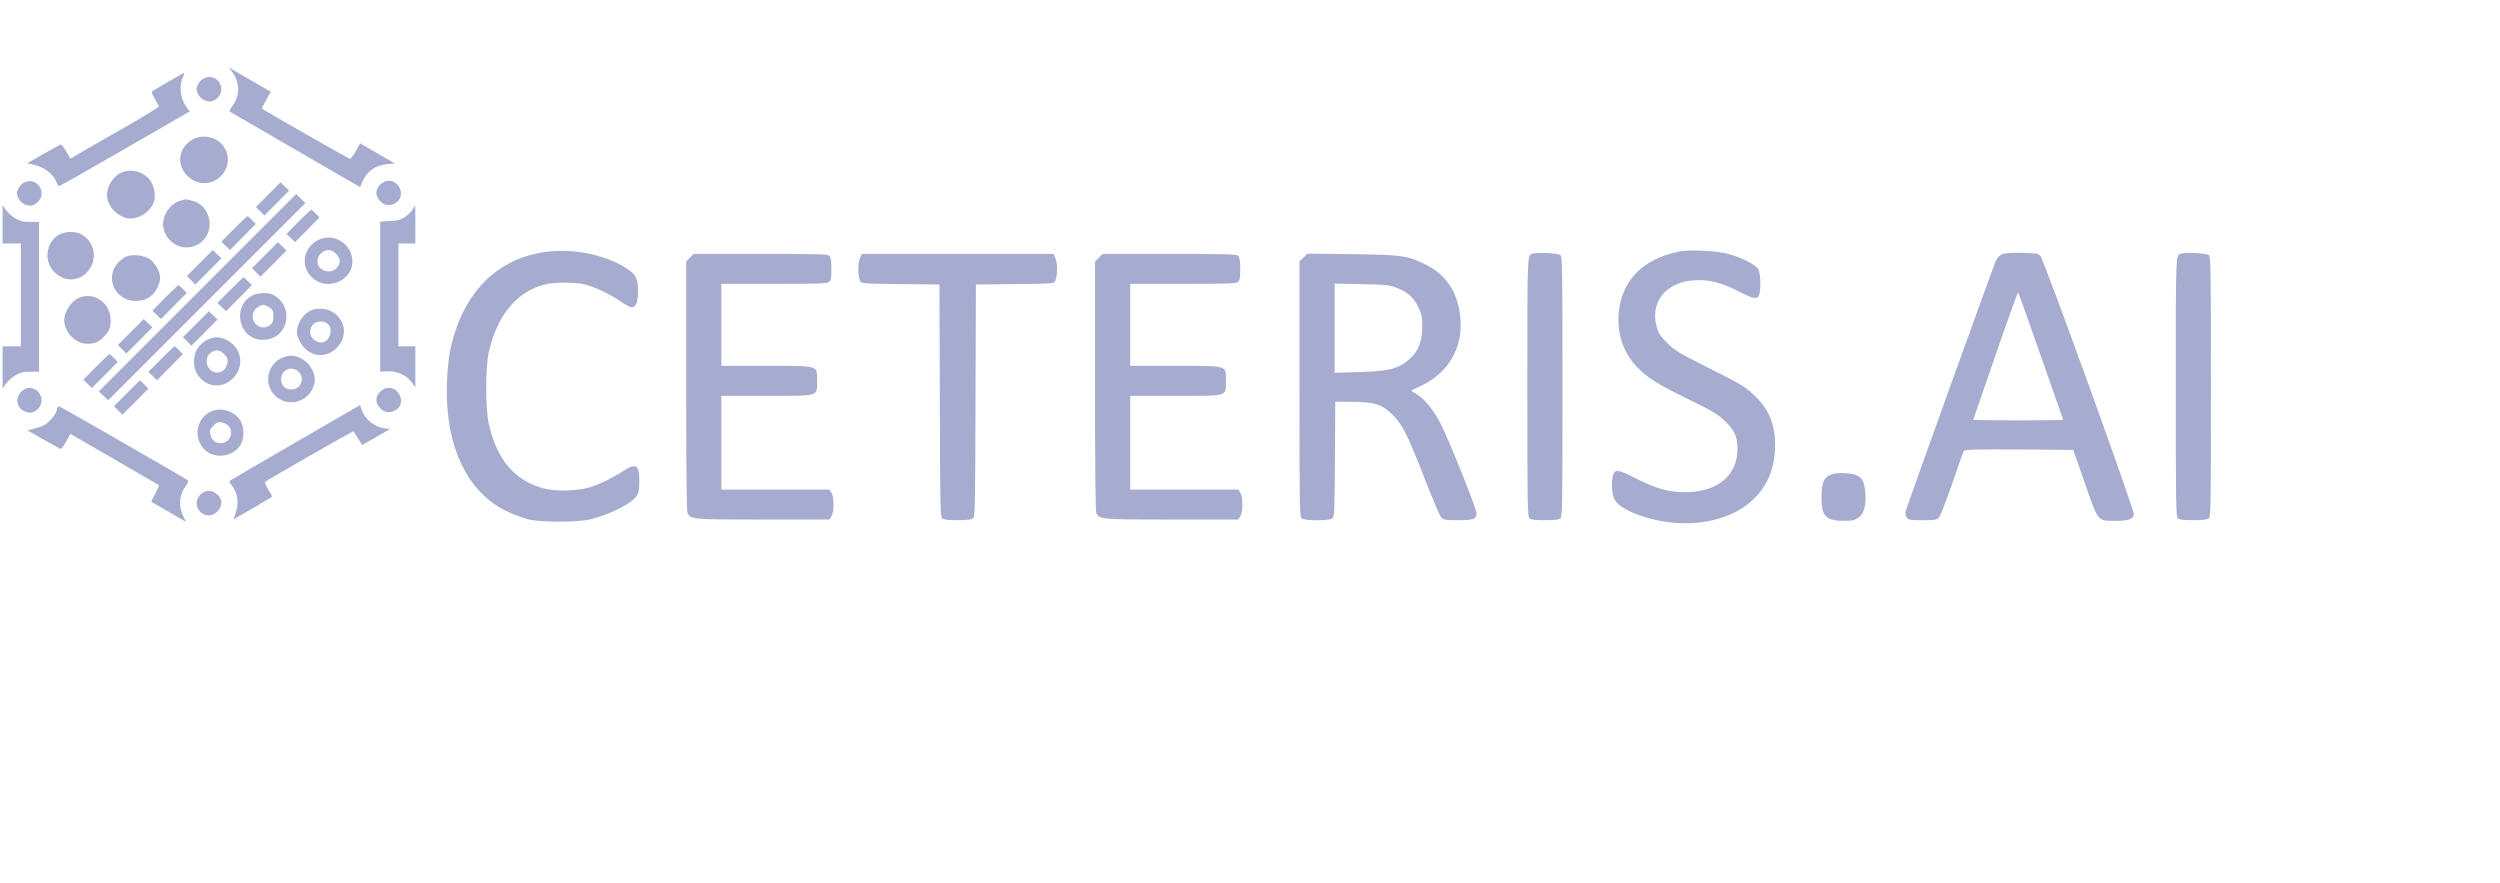 <?xml version="1.0" standalone="no"?>
<!DOCTYPE svg PUBLIC "-//W3C//DTD SVG 20010904//EN"
 "http://www.w3.org/TR/2001/REC-SVG-20010904/DTD/svg10.dtd">
<svg version="1.0" xmlns="http://www.w3.org/2000/svg"
 width="1920pt" height="678pt" viewBox="0 0 1920 678"
 preserveAspectRatio="xMidYMid meet">

<g transform="translate(0,678) scale(0.1,-0.1)"
fill="#A5ACD0" stroke="none">
<path d="M1782 6229 c63 -85 63 -183 0 -268 -20 -27 -22 -35 -11 -42 8 -5 234
-136 504 -292 l490 -284 18 41 c37 83 97 126 191 135 l58 6 -133 77 -133 77
-34 -60 c-18 -32 -38 -59 -44 -59 -8 0 -661 372 -676 386 -2 1 12 31 32 66
l35 63 -117 68 c-64 37 -137 79 -161 94 l-44 26 25 -34z"/>
<path d="M1295 6154 c-60 -36 -116 -68 -123 -73 -11 -6 -7 -19 17 -60 17 -28
31 -55 31 -59 0 -4 -73 -50 -162 -102 -90 -51 -243 -140 -341 -196 l-177 -103
-31 55 c-17 29 -35 54 -41 54 -5 0 -65 -33 -134 -72 l-125 -72 60 -14 c70 -15
143 -72 163 -127 6 -19 16 -35 21 -35 5 0 233 129 506 287 l498 287 -28 39
c-48 66 -56 168 -18 238 5 11 6 19 2 18 -4 0 -57 -30 -118 -65z"/>
<path d="M1561 6176 c-26 -15 -50 -51 -51 -79 0 -30 27 -72 55 -85 42 -19 74
-14 106 17 77 78 -14 200 -110 147z"/>
<path d="M1473 5705 c-103 -62 -119 -191 -34 -276 86 -87 225 -69 286 36 41
69 32 150 -23 209 -58 61 -156 75 -229 31z"/>
<path d="M935 5456 c-73 -32 -125 -125 -111 -199 13 -71 82 -140 153 -153 78
-15 178 46 204 124 16 48 6 115 -24 161 -46 69 -148 100 -222 67z"/>
<path d="M181 5376 c-26 -15 -50 -51 -51 -79 0 -30 27 -72 55 -85 42 -19 74
-14 106 17 77 78 -14 200 -110 147z"/>
<path d="M2919 5361 c-35 -36 -38 -77 -8 -115 30 -38 64 -49 105 -36 65 22 84
95 38 149 -36 43 -93 44 -135 2z"/>
<path d="M2060 5285 l-95 -95 33 -32 32 -33 95 95 95 96 -33 32 -33 32 -94
-95z"/>
<path d="M1517 4532 l-758 -758 36 -34 36 -34 757 757 757 757 -35 35 -35 35
-758 -758z"/>
<path d="M1375 5235 c-79 -28 -135 -123 -120 -204 15 -85 92 -151 175 -151
137 0 221 139 160 265 -23 48 -61 79 -116 94 -48 13 -50 13 -99 -4z"/>
<path d="M20 5057 l0 -147 70 0 70 0 0 -395 0 -395 -70 0 -70 0 0 -162 0 -163
25 37 c14 21 47 50 73 65 39 23 59 28 115 28 l67 0 0 576 0 575 -67 0 c-57 -1
-76 4 -115 27 -26 15 -59 44 -73 65 l-25 37 0 -148z"/>
<path d="M3168 5171 c-9 -16 -35 -42 -59 -58 -34 -23 -56 -28 -116 -31 l-73
-4 0 -577 0 -576 55 3 c72 5 149 -31 188 -85 l27 -38 0 158 0 157 -65 0 -65 0
0 395 0 395 65 0 65 0 0 145 c0 80 -1 145 -2 145 -2 0 -10 -13 -20 -29z"/>
<path d="M2292 5077 l-92 -93 33 -32 33 -32 94 95 94 95 -29 30 c-16 16 -31
30 -35 30 -3 0 -47 -42 -98 -93z"/>
<path d="M1797 5022 l-97 -98 33 -32 33 -32 99 100 99 100 -29 30 c-16 16 -31
30 -35 30 -3 0 -49 -44 -103 -98z"/>
<path d="M458 4980 c-106 -56 -126 -205 -39 -291 86 -86 215 -69 276 36 56 94
16 219 -82 261 -45 19 -111 17 -155 -6z"/>
<path d="M2484 4951 c-134 -32 -189 -188 -101 -288 126 -143 366 -25 317 156
-25 94 -123 154 -216 132z m97 -120 c32 -33 37 -65 13 -99 -23 -33 -60 -45
-101 -31 -90 29 -61 157 35 159 13 0 37 -13 53 -29z"/>
<path d="M2035 4820 l-100 -100 33 -32 32 -33 100 100 100 101 -33 32 -33 32
-99 -100z"/>
<path d="M1535 4760 l-100 -100 33 -32 32 -33 100 100 100 101 -33 32 -33 32
-99 -100z"/>
<path d="M4224 4849 c-350 -34 -610 -253 -728 -614 -39 -119 -56 -224 -63
-380 -19 -449 122 -796 392 -965 56 -36 149 -75 225 -97 93 -26 396 -26 490 0
164 45 307 118 348 177 18 27 22 46 22 112 0 132 -24 146 -131 76 -82 -53
-192 -105 -261 -124 -86 -23 -232 -28 -315 -11 -239 51 -388 219 -450 507 -25
120 -25 420 0 540 61 282 212 468 428 525 71 19 239 19 313 0 79 -21 190 -73
271 -129 37 -25 76 -46 86 -46 33 0 49 39 49 123 0 94 -14 125 -75 167 -153
105 -389 160 -601 139z"/>
<path d="M12908 4850 c-252 -46 -413 -182 -463 -391 -44 -187 5 -375 132 -503
80 -81 158 -130 396 -245 167 -82 215 -109 265 -156 83 -76 107 -128 106 -226
-3 -205 -156 -329 -404 -329 -124 0 -223 28 -375 105 -138 70 -159 73 -176 28
-14 -36 -11 -139 5 -177 26 -63 129 -120 296 -163 249 -64 519 -29 695 88 165
111 248 272 248 483 0 152 -46 266 -146 366 -76 76 -108 96 -378 231 -219 110
-249 129 -305 185 -49 48 -66 74 -78 115 -58 194 63 351 282 366 112 8 210
-16 341 -83 120 -61 147 -66 161 -28 15 40 12 161 -5 194 -18 36 -129 92 -235
121 -84 22 -286 33 -362 19z"/>
<path d="M11775 4833 c-47 -13 -45 32 -45 -1023 0 -916 1 -999 17 -1011 11
-10 46 -14 118 -14 72 0 107 4 118 14 16 12 17 95 17 1011 0 899 -2 999 -16
1011 -16 13 -171 23 -209 12z"/>
<path d="M15375 4827 c-19 -9 -37 -29 -48 -53 -25 -58 -685 -1890 -692 -1922
-3 -17 0 -35 9 -47 13 -18 26 -20 121 -20 102 0 108 1 128 25 12 14 57 131
101 260 44 129 84 241 89 248 8 9 100 12 424 10 l415 -3 91 -259 c105 -300 93
-286 239 -286 95 0 132 14 136 50 4 35 -692 1959 -718 1985 -18 18 -35 20
-143 23 -87 2 -131 -2 -152 -11z m300 -785 l171 -487 -173 -3 c-95 -1 -251 -1
-346 0 l-173 3 170 492 c93 271 172 490 175 487 4 -3 83 -225 176 -492z"/>
<path d="M16755 4833 c-47 -13 -45 32 -45 -1023 0 -916 1 -999 17 -1011 11
-10 46 -14 118 -14 72 0 107 4 118 14 16 12 17 95 17 1011 0 899 -2 999 -16
1011 -16 13 -171 23 -209 12z"/>
<path d="M5299 4801 l-29 -29 0 -957 c0 -637 3 -963 10 -976 26 -48 34 -49
579 -49 l511 0 15 24 c22 33 22 149 1 181 l-16 25 -415 0 -415 0 0 360 0 360
344 0 c413 0 391 -7 391 115 0 122 22 115 -391 115 l-344 0 0 315 0 315 403 0
c332 0 407 2 423 14 16 12 19 27 19 99 0 56 -4 89 -14 100 -12 15 -62 17 -528
17 l-515 0 -29 -29z"/>
<path d="M6603 4793 c-18 -43 -13 -153 7 -178 10 -12 62 -15 309 -17 l296 -3
3 -891 c2 -814 4 -893 19 -905 11 -10 46 -14 118 -14 72 0 107 4 118 14 15 12
17 91 19 905 l3 891 296 3 c247 2 299 5 309 17 20 25 25 135 7 178 l-16 37
-736 0 -736 0 -16 -37z"/>
<path d="M8439 4801 l-29 -29 0 -957 c0 -637 3 -963 10 -976 26 -48 34 -49
579 -49 l511 0 15 24 c22 33 22 149 1 181 l-16 25 -415 0 -415 0 0 360 0 360
344 0 c413 0 391 -7 391 115 0 122 22 115 -391 115 l-344 0 0 315 0 315 403 0
c332 0 407 2 423 14 16 12 19 27 19 99 0 56 -4 89 -14 100 -12 15 -62 17 -528
17 l-515 0 -29 -29z"/>
<path d="M10010 4802 l-30 -30 0 -980 c0 -899 1 -981 17 -993 23 -19 213 -20
236 0 15 12 17 59 19 455 l3 441 135 -1 c172 -2 226 -20 309 -103 73 -73 114
-156 246 -496 58 -148 114 -279 125 -290 18 -18 34 -20 129 -20 118 0 141 9
141 53 0 32 -202 539 -271 678 -53 109 -132 206 -193 239 -20 11 -36 22 -36
25 0 3 26 16 57 29 222 97 342 297 318 533 -19 195 -106 327 -268 407 -142 69
-177 74 -564 79 l-343 4 -30 -30z m711 -230 c91 -36 133 -73 169 -146 28 -56
33 -77 33 -143 2 -130 -34 -214 -121 -280 -76 -58 -152 -75 -364 -80 l-188 -6
0 343 0 342 208 -4 c185 -4 213 -6 263 -26z"/>
<path d="M955 4802 c-63 -41 -95 -93 -95 -157 0 -97 80 -176 178 -176 84 -1
139 33 173 106 10 22 19 54 19 70 0 46 -34 109 -75 141 -50 38 -153 46 -200
16z"/>
<path d="M1767 4552 l-97 -98 33 -32 33 -32 99 100 99 100 -29 30 c-16 16 -31
30 -35 30 -3 0 -49 -44 -103 -98z"/>
<path d="M1267 4492 l-97 -98 33 -32 33 -32 99 100 99 100 -29 30 c-16 16 -31
30 -35 30 -3 0 -49 -44 -103 -98z"/>
<path d="M1942 4513 c-166 -82 -109 -343 75 -343 106 0 183 75 183 180 0 70
-39 133 -102 166 -36 19 -115 17 -156 -3z m117 -88 c32 -16 41 -33 41 -75 0
-42 -9 -59 -41 -76 -75 -38 -152 54 -103 124 14 21 45 40 67 41 4 1 21 -6 36
-14z"/>
<path d="M615 4496 c-75 -28 -136 -131 -119 -204 21 -89 94 -152 178 -152 54
0 90 16 127 57 39 42 49 66 49 123 0 129 -119 218 -235 176z"/>
<path d="M2382 4393 c-58 -28 -102 -101 -102 -168 1 -34 36 -100 69 -128 169
-142 393 96 243 257 -52 55 -143 72 -210 39z m138 -103 c43 -43 8 -140 -50
-140 -74 0 -114 77 -69 134 26 33 88 37 119 6z"/>
<path d="M1505 4290 l-100 -100 33 -32 32 -33 100 100 100 101 -33 32 -33 32
-99 -100z"/>
<path d="M1005 4230 l-100 -100 33 -32 32 -33 100 100 100 101 -33 32 -33 32
-99 -100z"/>
<path d="M1600 4174 c-69 -30 -110 -93 -110 -168 0 -56 14 -93 48 -130 73 -78
187 -74 259 7 87 99 53 240 -69 292 -46 19 -83 19 -128 -1z m121 -113 c32 -33
36 -58 14 -100 -39 -77 -150 -41 -148 46 1 27 8 44 28 60 36 31 70 29 106 -6z"/>
<path d="M1237 4022 l-97 -98 33 -32 33 -32 99 100 99 100 -29 30 c-16 16 -31
30 -35 30 -3 0 -49 -44 -103 -98z"/>
<path d="M737 3962 l-97 -98 33 -32 33 -32 99 100 99 100 -29 30 c-16 16 -31
30 -35 30 -3 0 -49 -44 -103 -98z"/>
<path d="M2177 4036 c-125 -45 -158 -207 -61 -298 102 -95 270 -40 299 99 15
72 -35 160 -110 194 -47 22 -77 23 -128 5z m96 -97 c47 -21 60 -80 26 -123
-26 -33 -88 -37 -119 -6 -31 31 -27 93 6 119 30 24 52 26 87 10z"/>
<path d="M975 3760 l-100 -100 33 -32 32 -33 100 100 100 101 -33 32 -33 32
-99 -100z"/>
<path d="M167 3776 c-50 -47 -43 -122 14 -151 43 -23 77 -18 110 14 84 85 -37
218 -124 137z"/>
<path d="M2919 3771 c-35 -36 -38 -77 -8 -115 30 -38 64 -49 105 -36 67 22 85
94 38 149 -36 43 -93 44 -135 2z"/>
<path d="M2268 3381 c-274 -158 -500 -290 -504 -294 -4 -4 0 -15 8 -24 51 -59
66 -139 40 -216 l-19 -57 31 19 c17 10 84 49 149 86 64 37 117 69 117 72 0 3
-14 28 -31 56 -17 27 -27 53 -22 57 15 14 675 392 678 388 1 -2 17 -26 34 -55
l32 -51 107 61 107 62 -40 5 c-81 11 -152 69 -178 145 l-12 34 -497 -288z"/>
<path d="M437 3633 c-8 -36 -60 -99 -100 -120 -18 -9 -53 -21 -79 -27 l-48
-11 123 -70 c67 -38 127 -71 132 -73 6 -1 25 24 43 57 l32 59 338 -195 c185
-107 339 -197 342 -199 3 -3 -10 -33 -28 -66 -19 -33 -32 -61 -30 -62 1 -1 62
-36 135 -78 l132 -76 -20 39 c-41 81 -34 167 18 237 14 19 21 37 17 42 -16 14
-982 570 -992 570 -5 0 -12 -12 -15 -27z"/>
<path d="M1651 3630 c-125 -30 -175 -181 -96 -286 71 -94 233 -82 293 21 32
56 28 148 -10 197 -42 56 -120 84 -187 68z m103 -120 c48 -48 10 -134 -59
-134 -42 0 -72 26 -81 71 -5 27 -1 37 25 64 27 26 37 30 64 25 18 -4 41 -15
51 -26z"/>
<path d="M14082 3141 c-73 -19 -93 -60 -93 -183 0 -143 33 -178 174 -178 61 0
80 4 108 23 43 29 62 94 55 187 -6 82 -21 117 -60 137 -35 18 -137 26 -184 14z"/>
<path d="M1539 2981 c-53 -54 -29 -138 45 -157 57 -14 116 38 116 101 0 40
-50 85 -95 85 -27 0 -44 -8 -66 -29z"/>
</g>
</svg>
